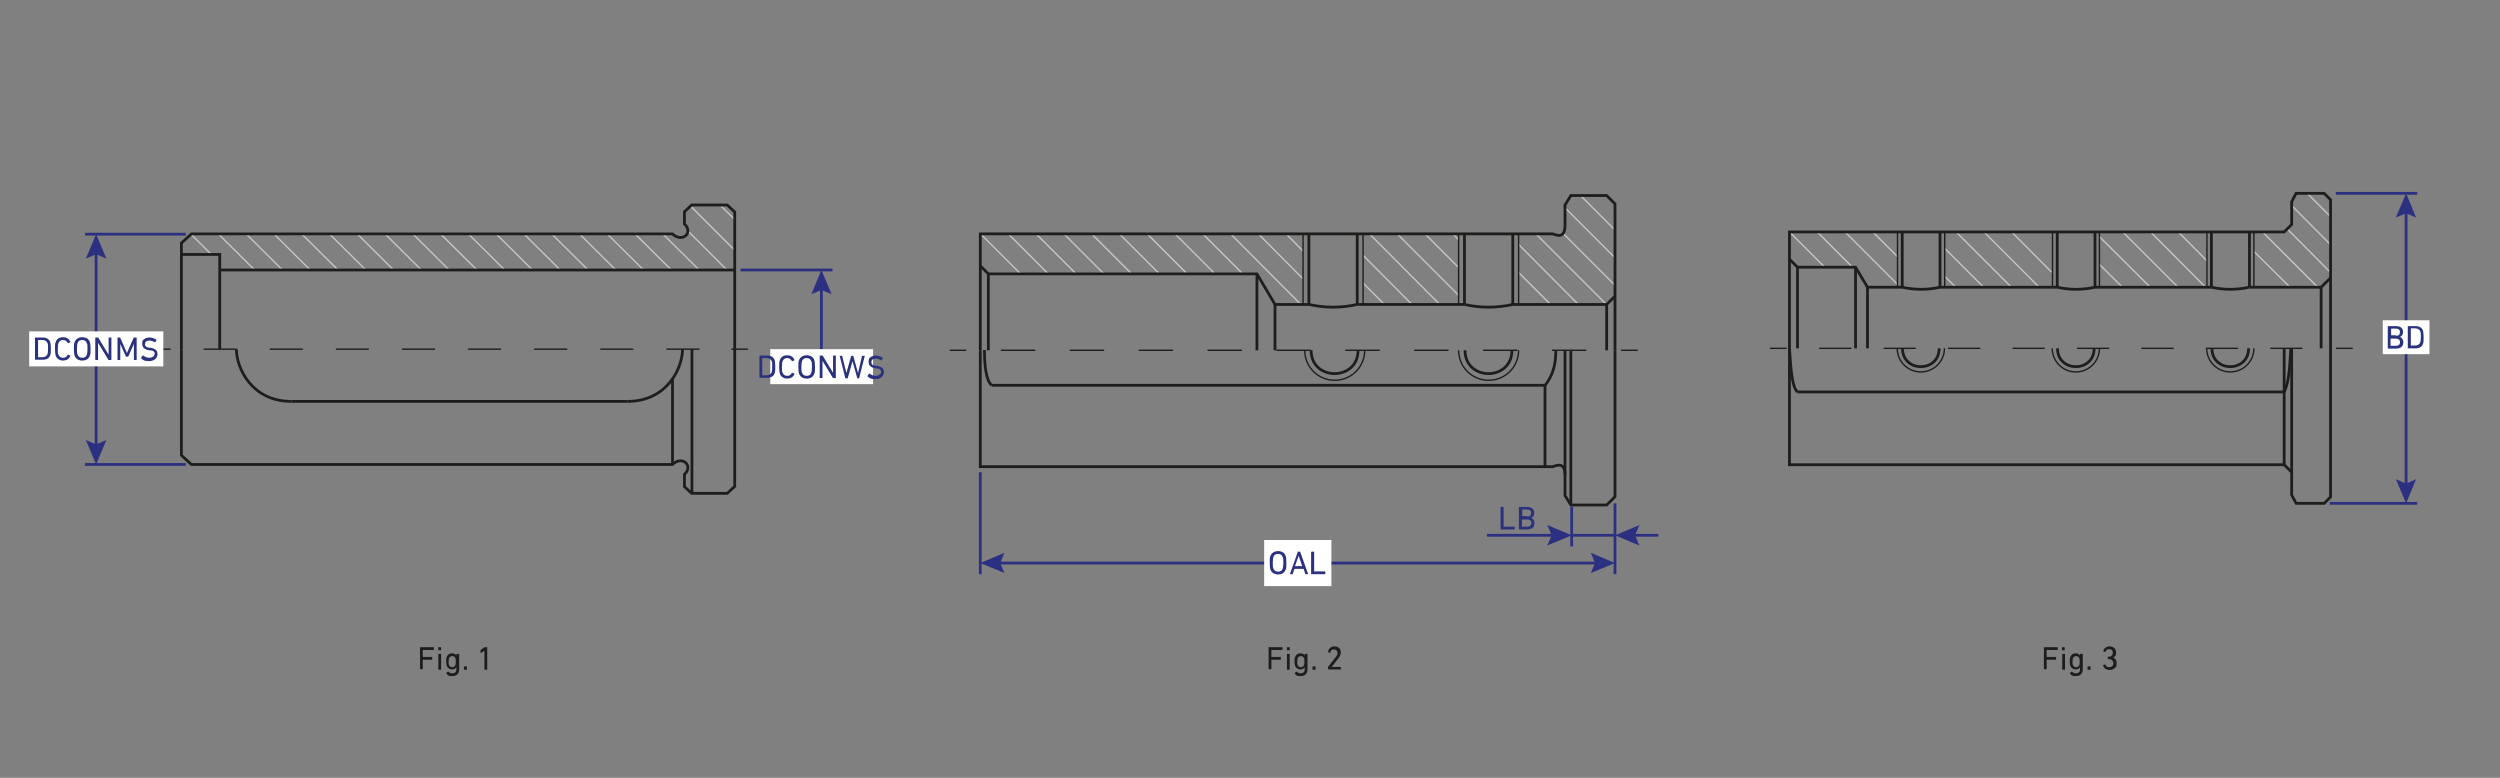 <?xml version="1.0" encoding="UTF-8"?>
<svg id="_Слой_1" data-name="Слой_1" xmlns="http://www.w3.org/2000/svg" version="1.1" viewBox="0 0 900 280">
  <rect x="0" y="0" width="900" height="280" fill="#808080" stroke="none"/>
  <!-- Generator: Adobe Illustrator 29.1.0, SVG Export Plug-In . SVG Version: 2.1.0 Build 142)  -->
  <defs>
    <style>
      .st0 {
        stroke-width: 1px;
      }

      .st0, .st1, .st2, .st3, .st4, .st5, .st6, .st7, .st8, .st9, .st10 {
        stroke-miterlimit: 10;
      }

      .st0, .st1, .st5, .st6 {
        stroke: #2b3180;
      }

      .st0, .st2, .st3, .st4, .st6, .st7, .st8, .st9, .st10 {
        fill: none;
      }

      .st1, .st5, .st11 {
        fill: #2b3180;
      }

      .st2 {
        stroke-dasharray: 11.9 11.9;
      }

      .st2, .st3, .st7, .st9, .st10 {
        stroke-width: .5px;
      }

      .st2, .st3, .st8, .st9, .st10 {
        stroke: #1d1d1b;
      }

      .st4 {
        stroke: #ffed00;
      }

      .st12 {
        fill: #2a327e;
      }

      .st13 {
        fill: #1d1d1b;
      }

      .st5 {
        stroke-width: 1px;
      }

      .st14 {
        fill: #fff;
      }

      .st7 {
        stroke: #c7c6c6;
      }

      .st9 {
        stroke-dasharray: 11.6 11.6;
      }

      .st10 {
        stroke-dasharray: 12.4 12.4;
      }
    </style>
  </defs>
  <line class="st7" x1="644.2" y1="83.5" x2="656.9" y2="96.2"/>
  <line class="st7" x1="654.2" y1="83.5" x2="666.9" y2="96.2"/>
  <line class="st7" x1="664.2" y1="83.5" x2="683.1" y2="102.4"/>
  <line class="st7" x1="674.2" y1="83.5" x2="683.2" y2="92.5"/>
  <line class="st7" x1="700.1" y1="99.5" x2="704.1" y2="103.4"/>
  <line class="st7" x1="700.1" y1="89.4" x2="714.1" y2="103.4"/>
  <line class="st7" x1="704.2" y1="83.5" x2="724.1" y2="103.4"/>
  <line class="st7" x1="714.2" y1="83.5" x2="734.1" y2="103.4"/>
  <line class="st7" x1="724.2" y1="83.5" x2="738.6" y2="98"/>
  <line class="st7" x1="755.8" y1="95.2" x2="764.1" y2="103.4"/>
  <line class="st7" x1="755.8" y1="85.2" x2="774.1" y2="103.4"/>
  <line class="st7" x1="764.2" y1="83.5" x2="784.1" y2="103.4"/>
  <line class="st7" x1="774.2" y1="83.5" x2="793.7" y2="103.1"/>
  <line class="st7" x1="784.2" y1="83.5" x2="794.5" y2="93.9"/>
  <line class="st7" x1="811.5" y1="90.6" x2="824.4" y2="103.4"/>
  <line class="st7" x1="814.5" y1="83.5" x2="834.4" y2="103.4"/>
  <line class="st7" x1="823.4" y1="82.4" x2="838.9" y2="98"/>
  <line class="st7" x1="825" y1="74" x2="839" y2="88.1"/>
  <line class="st7" x1="830.6" y1="69.6" x2="839.3" y2="78.3"/>
  <line class="st7" x1="546.5" y1="97.9" x2="558.3" y2="109.7"/>
  <line class="st7" x1="546.7" y1="88" x2="568.2" y2="109.6"/>
  <line class="st7" x1="552.8" y1="84.1" x2="578.1" y2="109.4"/>
  <line class="st7" x1="562.8" y1="84.1" x2="581.4" y2="102.7"/>
  <line class="st7" x1="563.4" y1="74.8" x2="581.5" y2="92.9"/>
  <line class="st7" x1="569" y1="70.4" x2="581.4" y2="82.8"/>
  <line class="st7" x1="352.9" y1="84.1" x2="367.4" y2="98.6"/>
  <line class="st7" x1="362.9" y1="84.1" x2="377.4" y2="98.6"/>
  <line class="st7" x1="372.9" y1="84.1" x2="387" y2="98.2"/>
  <line class="st7" x1="382.9" y1="84.1" x2="397.4" y2="98.6"/>
  <line class="st7" x1="392.9" y1="84.1" x2="407" y2="98.2"/>
  <line class="st7" x1="402.9" y1="84.1" x2="417" y2="98.2"/>
  <line class="st7" x1="412.9" y1="84.1" x2="427" y2="98.2"/>
  <line class="st7" x1="422.9" y1="84.1" x2="437" y2="98.2"/>
  <line class="st7" x1="432.9" y1="84.1" x2="447" y2="98.2"/>
  <line class="st7" x1="442.9" y1="84.1" x2="468.3" y2="109.6"/>
  <line class="st7" x1="452.9" y1="84.1" x2="469.1" y2="100.4"/>
  <line class="st7" x1="462.9" y1="84.1" x2="469.1" y2="90.4"/>
  <line class="st7" x1="490.7" y1="101.9" x2="498.2" y2="109.4"/>
  <line class="st7" x1="490.7" y1="91.9" x2="508.3" y2="109.6"/>
  <line class="st7" x1="492.9" y1="84.1" x2="518.1" y2="109.4"/>
  <line class="st7" x1="502.9" y1="84.1" x2="525.1" y2="106.3"/>
  <line class="st7" x1="512.9" y1="84.1" x2="525.1" y2="96.3"/>
  <line class="st7" x1="522.9" y1="84.1" x2="525" y2="86.2"/>
  <line class="st7" x1="248.7" y1="74.3" x2="264.6" y2="90.2"/>
  <line class="st7" x1="259.7" y1="74.3" x2="264.6" y2="79.1"/>
  <line class="st7" x1="68.7" y1="84.3" x2="76.1" y2="91.6"/>
  <line class="st7" x1="78.7" y1="84.3" x2="91.6" y2="97.1"/>
  <line class="st7" x1="88.7" y1="84.3" x2="101.6" y2="97.1"/>
  <line class="st7" x1="98.7" y1="84.3" x2="111.6" y2="97.1"/>
  <line class="st7" x1="108.7" y1="84.3" x2="121.6" y2="97.1"/>
  <line class="st7" x1="118.7" y1="84.3" x2="131.6" y2="97.1"/>
  <line class="st7" x1="128.7" y1="84.3" x2="141.6" y2="97.1"/>
  <line class="st7" x1="138.7" y1="84.3" x2="151.6" y2="97.1"/>
  <line class="st7" x1="148.7" y1="84.3" x2="161.6" y2="97.1"/>
  <line class="st7" x1="158.7" y1="84.3" x2="171.6" y2="97.1"/>
  <line class="st7" x1="168.7" y1="84.3" x2="181.6" y2="97.1"/>
  <line class="st7" x1="178.7" y1="84.3" x2="191.6" y2="97.1"/>
  <line class="st7" x1="188.7" y1="84.3" x2="201.6" y2="97.1"/>
  <line class="st7" x1="198.7" y1="84.3" x2="211.6" y2="97.1"/>
  <line class="st7" x1="208.7" y1="84.3" x2="221.6" y2="97.1"/>
  <line class="st7" x1="218.7" y1="84.3" x2="231.6" y2="97.1"/>
  <line class="st7" x1="228.7" y1="84.3" x2="241.6" y2="97.1"/>
  <line class="st7" x1="238.7" y1="84.3" x2="251.6" y2="97.1"/>
  <line class="st7" x1="248" y1="83.5" x2="261.6" y2="97.1"/>
  <path class="st4" d="M2218.5-412.7"/>
  <path class="st4" d="M2194-427.7"/>
  <line class="st5" x1="299.7" y1="97.2" x2="266.6" y2="97.2"/>
  <g>
    <line class="st0" x1="295.7" y1="103.1" x2="295.7" y2="136.2"/>
    <polygon class="st11" points="292.1 105.9 295.7 104.4 299.4 105.9 295.7 97.2 292.1 105.9"/>
  </g>
  <path class="st8" d="M242.1,84.5"/>
  <path class="st8" d="M250.1,81.3"/>
  <path class="st8" d="M65.3,125.7v-38.2l3.6-3.3h173.2c3.4,3.3,7.7-.3,4.3-3.6v-4.4l2.6-2.4h12.8l2.7,2.5v49.4"/>
  <polyline class="st8" points="79.1 125.7 79.1 91.6 65.3 91.6"/>
  <line class="st8" x1="79.1" y1="97.2" x2="264.6" y2="97.2"/>
  <path class="st8" d="M65.3,125.7v38.2l3.6,3.3h173.2c3.4-3.3,7.7.3,4.3,3.6v4.4l2.6,2.4h12.8l2.7-2.5v-49.4"/>
  <line class="st8" x1="249.1" y1="177.6" x2="249.1" y2="125.7"/>
  <line class="st8" x1="242.1" y1="167.2" x2="242.1" y2="136.3"/>
  <path class="st8" d="M85.1,125.7c0,6.9,5.6,18.8,19.8,18.8"/>
  <line class="st8" x1="104.9" y1="144.5" x2="225.9" y2="144.5"/>
  <path class="st8" d="M245.7,125.7c0,6.9-5.6,18.8-19.8,18.8"/>
  <g>
    <line class="st3" x1="55.4" y1="125.7" x2="61.4" y2="125.7"/>
    <line class="st2" x1="73.3" y1="125.7" x2="257.4" y2="125.7"/>
    <line class="st3" x1="263.3" y1="125.7" x2="269.3" y2="125.7"/>
  </g>
  <line class="st1" x1="30.6" y1="167.2" x2="66.9" y2="167.2"/>
  <line class="st1" x1="30.6" y1="84.3" x2="66.9" y2="84.3"/>
  <g>
    <line class="st6" x1="34.6" y1="90.3" x2="34.6" y2="161.2"/>
    <polygon class="st11" points="30.9 93.1 34.6 91.5 38.3 93.1 34.6 84.3 30.9 93.1"/>
    <polygon class="st11" points="30.9 158.4 34.6 160 38.3 158.4 34.6 167.2 30.9 158.4"/>
  </g>
  <g>
    <rect class="st14" x="10.5" y="119.3" width="48.3" height="12.6"/>
    <g>
      <path class="st12" d="M12.6,121.6c0,0,0-.1.1-.1h2.7c1.4,0,2.3.6,2.7,1.7.1.4.2,1.2.2,2.3s0,1.9-.2,2.3c-.4,1.2-1.3,1.7-2.7,1.7h-2.7c0,0-.1,0-.1-.1v-7.9ZM13.7,128.6s0,0,0,0h1.5c1,0,1.6-.4,1.9-1.1.1-.3.2-1,.2-2s0-1.7-.2-2c-.3-.7-.9-1.1-1.9-1.1h-1.5s0,0,0,0v6Z"/>
      <path class="st12" d="M19.8,125.6c0-1.1,0-1.9.2-2.3.4-1.3,1.3-1.9,2.7-1.9s2.1.6,2.6,1.6c0,0,0,.1,0,.2l-.7.3c0,0-.1,0-.2,0-.4-.7-.9-1.1-1.7-1.1s-1.4.4-1.7,1.2c-.1.3-.2,1-.2,2s0,1.7.2,2c.3.8.8,1.2,1.7,1.2s1.3-.4,1.7-1.1c0,0,0,0,.2,0l.7.3c0,0,0,0,0,.2-.5,1.1-1.4,1.6-2.6,1.6s-2.3-.6-2.7-1.9c-.1-.4-.2-1.2-.2-2.3Z"/>
      <path class="st12" d="M26.8,127.9c-.1-.4-.2-1.2-.2-2.3s0-1.9.2-2.3c.4-1.2,1.4-1.9,2.8-1.9s2.4.6,2.8,1.9c.1.4.2,1.2.2,2.3s0,1.9-.2,2.3c-.4,1.3-1.4,1.9-2.8,1.9s-2.4-.7-2.8-1.9ZM31.3,127.6c.1-.4.2-1,.2-2s0-1.6-.2-2c-.3-.8-.8-1.2-1.7-1.2s-1.5.4-1.7,1.2c-.1.4-.2,1-.2,2s0,1.6.2,2c.3.8.8,1.2,1.7,1.2s1.5-.4,1.7-1.2Z"/>
      <path class="st12" d="M34.3,121.6c0,0,0-.1.1-.1h.8c0,0,.2,0,.2.1l3.7,6.1h0v-6.1c0,0,0-.1.1-.1h.8c0,0,.1,0,.1.1v7.9c0,0,0,.1-.1.1h-.8c0,0-.2,0-.2-.1l-3.7-6.1h0v6.1c0,0,0,.1-.1.1h-.8c0,0-.1,0-.1-.1v-7.9Z"/>
      <path class="st12" d="M42.2,121.6c0,0,0-.1.1-.1h.8c0,0,.2,0,.2.1l2.4,5.5h0l2.4-5.5c0,0,0-.1.2-.1h.8c0,0,.1,0,.1.1v7.9c0,0,0,.1-.1.1h-.8c0,0-.1,0-.1-.1v-5.7h0l-2,4.5c0,0-.1.1-.2.1h-.5c-.1,0-.2,0-.2-.1l-2-4.5h0v5.7c0,0,0,.1-.1.1h-.8c0,0-.1,0-.1-.1v-7.9Z"/>
      <path class="st12" d="M50.9,128.8c0,0,0-.1,0-.2l.5-.6c0,0,.1,0,.2,0,.7.6,1.5.8,2.3.8s1.8-.6,1.8-1.4-.5-1.2-1.7-1.3h-.4c-1.6-.3-2.4-1-2.4-2.3s.2-1.3.7-1.7c.5-.4,1.1-.6,1.9-.6s1.8.3,2.5.8c0,0,0,.1,0,.2l-.4.7c0,0-.1,0-.2,0-.7-.4-1.3-.6-2-.6-1,0-1.5.5-1.5,1.3s.5,1.2,1.7,1.3h.4c1.6.3,2.4,1,2.4,2.3s-1.1,2.5-3,2.5-2.2-.4-2.9-1Z"/>
    </g>
  </g>
  <g>
    <rect class="st14" x="277.3" y="125.7" width="37" height="12.6"/>
    <g>
      <path class="st12" d="M273.4,128.1c0,0,0-.1.1-.1h2.7c1.4,0,2.3.6,2.7,1.7.1.4.2,1.2.2,2.3s0,1.9-.2,2.3c-.4,1.2-1.3,1.7-2.7,1.7h-2.7c0,0-.1,0-.1-.1v-7.9ZM274.4,135.1s0,0,0,0h1.5c1,0,1.6-.4,1.9-1.1.1-.3.2-1,.2-2s0-1.7-.2-2c-.3-.7-.9-1.1-1.9-1.1h-1.5s0,0,0,0v6Z"/>
      <path class="st12" d="M280.5,132.1c0-1.1,0-1.9.2-2.3.4-1.3,1.3-1.9,2.7-1.9s2.1.6,2.6,1.6c0,0,0,.1,0,.2l-.7.3c0,0-.1,0-.2,0-.4-.7-.9-1.1-1.7-1.1s-1.4.4-1.7,1.2c-.1.3-.2,1-.2,2s0,1.7.2,2c.3.8.8,1.2,1.7,1.2s1.3-.4,1.7-1.1c0,0,0,0,.2,0l.7.3c0,0,0,0,0,.2-.5,1.1-1.4,1.6-2.6,1.6s-2.3-.6-2.7-1.9c-.1-.4-.2-1.2-.2-2.3Z"/>
      <path class="st12" d="M287.6,134.4c-.1-.4-.2-1.2-.2-2.3s0-1.9.2-2.3c.4-1.2,1.4-1.9,2.8-1.9s2.4.6,2.8,1.9c.1.4.2,1.2.2,2.3s0,1.9-.2,2.3c-.4,1.3-1.4,1.9-2.8,1.9s-2.4-.7-2.8-1.9ZM292.1,134.1c.1-.4.2-1,.2-2s0-1.6-.2-2c-.3-.8-.8-1.2-1.7-1.2s-1.5.4-1.7,1.2c-.1.4-.2,1-.2,2s0,1.6.2,2c.3.8.8,1.2,1.7,1.2s1.5-.4,1.7-1.2Z"/>
      <path class="st12" d="M295.1,128.1c0,0,0-.1.1-.1h.8c0,0,.2,0,.2.1l3.7,6.1h0v-6.1c0,0,0-.1.1-.1h.8c0,0,.1,0,.1.1v7.9c0,0,0,.1-.1.1h-.8c0,0-.2,0-.2-.1l-3.7-6.1h0v6.1c0,0,0,.1-.1.1h-.8c0,0-.1,0-.1-.1v-7.9Z"/>
      <path class="st12" d="M308.7,136.2c0,0-.1,0-.1-.1l-1.7-6.1h0l-1.7,6.1c0,0,0,.1-.1.1h-.7c0,0-.1,0-.1-.1l-2-7.9c0,0,0-.1,0-.1h.8c0,0,.1,0,.1.1l1.5,6.1h0l1.7-6.1c0,0,0-.1.1-.1h.6c0,0,.1,0,.1.1l1.7,6.1h0l1.4-6.1c0,0,0-.1.2-.1h.8c0,0,.1,0,0,.1l-2,7.9c0,0,0,.1-.1.1h-.7Z"/>
      <path class="st12" d="M312.4,135.3c0,0,0-.1,0-.2l.5-.6c0,0,.1,0,.2,0,.7.6,1.5.8,2.3.8s1.8-.6,1.8-1.4-.5-1.2-1.7-1.3h-.4c-1.6-.3-2.4-1-2.4-2.3s.2-1.3.7-1.7c.5-.4,1.1-.6,1.9-.6s1.8.3,2.5.8c0,0,0,.1,0,.2l-.4.7c0,0-.1,0-.2,0-.7-.4-1.3-.6-2-.6-1,0-1.5.5-1.5,1.3s.5,1.2,1.7,1.3h.4c1.6.3,2.4,1,2.4,2.3s-1.1,2.5-3,2.5-2.2-.4-2.9-1Z"/>
    </g>
  </g>
  <line class="st0" x1="838.7" y1="181.2" x2="870.2" y2="181.2"/>
  <line class="st0" x1="840.9" y1="69.6" x2="870.2" y2="69.6"/>
  <g>
    <line class="st0" x1="866.2" y1="175.3" x2="866.2" y2="75.5"/>
    <polygon class="st11" points="869.8 172.5 866.2 174.1 862.5 172.5 866.2 181.2 869.8 172.5"/>
    <polygon class="st11" points="869.8 78.3 866.2 76.8 862.5 78.3 866.2 69.6 869.8 78.3"/>
  </g>
  <g>
    <rect class="st14" x="857.8" y="115.3" width="16.8" height="12.2"/>
    <g>
      <path class="st12" d="M859.6,117.5c0,0,0-.1.1-.1h2.9c1.6,0,2.5.8,2.5,2.1,0,.9-.4,1.5-1.1,1.8h0c.6.2,1.2.9,1.2,1.9,0,1.5-.9,2.3-2.7,2.3h-2.8c0,0-.1,0-.1-.1v-7.9ZM862.6,120.9c.9,0,1.4-.5,1.4-1.3,0-.8-.5-1.3-1.4-1.3h-1.8s0,0,0,0v2.4s0,0,0,0h1.8ZM860.6,124.5s0,0,0,0h1.9c1,0,1.5-.5,1.5-1.3,0-.8-.5-1.3-1.5-1.3h-1.9s0,0,0,0v2.5Z"/>
      <path class="st12" d="M866.8,117.5c0,0,0-.1.1-.1h2.7c1.4,0,2.3.6,2.7,1.7.1.4.2,1.2.2,2.3,0,1.1,0,1.9-.2,2.3-.4,1.2-1.3,1.7-2.7,1.7h-2.7c0,0-.1,0-.1-.1v-7.9ZM867.9,124.4s0,0,0,0h1.5c1,0,1.6-.4,1.9-1.1.1-.3.2-1,.2-2,0-1,0-1.7-.2-2-.3-.7-.9-1.1-1.9-1.1h-1.5s0,0,0,0v6Z"/>
    </g>
  </g>
  <g>
    <path class="st13" d="M151.1,233.1c0,0,0-.1.1-.1h4.9c0,0,.1,0,.1.1v.8c0,0,0,.1-.1.1h-3.9s0,0,0,0v2.5s0,0,0,0h3.3c0,0,.1,0,.1.1v.8c0,0,0,.1-.1.1h-3.3s0,0,0,0v3.3c0,0,0,.1-.1.1h-.8c0,0-.1,0-.1-.1v-7.9Z"/>
    <path class="st13" d="M157.9,234.1c0,0-.1,0-.1-.1v-.9c0,0,0-.1.1-.1h.8c0,0,.1,0,.1.1v.9c0,0,0,.1-.1.1h-.8ZM157.9,241.1c0,0-.1,0-.1-.1v-5.5c0,0,0-.1.1-.1h.8c0,0,.1,0,.1.1v5.5c0,0,0,.1-.1.1h-.8Z"/>
    <path class="st13" d="M160.7,242.5c0,0,0-.1,0-.2l.5-.5c0,0,.1,0,.2,0,.4.4.9.6,1.4.6,1,0,1.5-.5,1.5-1.5v-.7h0c-.3.5-.8.8-1.6.8s-1.6-.5-1.9-1.4c-.1-.4-.2-.9-.2-1.5s0-1.1.2-1.5c.3-.9.9-1.4,1.9-1.4s1.3.3,1.6.8h0v-.5c0,0,0-.1.1-.1h.8c0,0,.1,0,.1.1v5.4c0,1.6-.9,2.5-2.5,2.5s-1.6-.3-2-.9ZM164,239.3c0-.3.1-.6.1-1.1s0-.8-.1-1.1c-.2-.6-.6-.9-1.2-.9s-1,.3-1.2.9c0,.3-.1.7-.1,1.1s0,.8.1,1.1c.2.6.6.9,1.2.9s1-.3,1.2-.9Z"/>
    <path class="st13" d="M167,240c0,0,0-.1.1-.1h.9c0,0,.1,0,.1.1v1c0,0,0,.1-.1.1h-.9c0,0-.1,0-.1-.1v-1Z"/>
    <path class="st13" d="M174.5,234.2h0l-1.4.9c0,0-.1,0-.1,0v-.9c0,0,0-.1,0-.2l1.4-1c0,0,.1,0,.2,0h.7c0,0,.1,0,.1.1v7.9c0,0,0,.1-.1.1h-.8c0,0-.1,0-.1-.1v-6.8Z"/>
  </g>
  <polygon class="st8" points="644.2 125.4 644.2 167.3 822.3 167.3 825 170 825 178.2 826.6 181.2 836.7 181.2 839 178.9 839 125.4 839 71.9 836.7 69.6 826.6 69.6 825 72.6 825 80.8 822.3 83.5 644.2 83.5 644.2 125.4"/>
  <polyline class="st8" points="684.8 103.4 672.3 103.4 668 96.2 647.1 96.2 644.2 93.3"/>
  <line class="st3" x1="683.1" y1="83.5" x2="683.1" y2="103.4"/>
  <line class="st8" x1="684.8" y1="83.5" x2="684.8" y2="103.4"/>
  <line class="st8" x1="698.4" y1="83.5" x2="698.4" y2="103.4"/>
  <line class="st3" x1="700.1" y1="83.5" x2="700.1" y2="103.4"/>
  <path class="st8" d="M684.8,103.4c4.5,1,9.1,1,13.6,0"/>
  <line class="st8" x1="698.4" y1="103.4" x2="738.9" y2="103.4"/>
  <line class="st3" x1="738.9" y1="83.5" x2="738.9" y2="103.4"/>
  <line class="st8" x1="740.6" y1="83.5" x2="740.6" y2="103.4"/>
  <line class="st8" x1="754.2" y1="83.5" x2="754.2" y2="103.4"/>
  <line class="st3" x1="755.8" y1="83.5" x2="755.8" y2="103.4"/>
  <path class="st8" d="M740.6,103.4c4.5,1,9.1,1,13.6,0"/>
  <line class="st3" x1="794.5" y1="83.5" x2="794.5" y2="103.4"/>
  <line class="st8" x1="796.1" y1="83.5" x2="796.1" y2="103.4"/>
  <line class="st8" x1="809.8" y1="83.5" x2="809.8" y2="103.4"/>
  <line class="st3" x1="811.4" y1="83.5" x2="811.4" y2="103.4"/>
  <path class="st8" d="M796.1,103.4c4.5,1,9.1,1,13.6,0"/>
  <line class="st8" x1="738.9" y1="103.4" x2="740.6" y2="103.4"/>
  <line class="st8" x1="754.2" y1="103.4" x2="755.8" y2="103.4"/>
  <line class="st8" x1="796.1" y1="103.4" x2="794.5" y2="103.4"/>
  <line class="st8" x1="755.8" y1="103.4" x2="794.5" y2="103.4"/>
  <line class="st8" x1="809.8" y1="103.4" x2="811.4" y2="103.4"/>
  <line class="st8" x1="647.1" y1="96.2" x2="647.1" y2="125.4"/>
  <line class="st8" x1="668" y1="96.2" x2="668" y2="125.4"/>
  <line class="st8" x1="672.3" y1="103.4" x2="672.3" y2="125.4"/>
  <g>
    <line class="st3" x1="637.2" y1="125.4" x2="643.2" y2="125.4"/>
    <line class="st9" x1="654.9" y1="125.4" x2="835.2" y2="125.4"/>
    <line class="st3" x1="841" y1="125.4" x2="847" y2="125.4"/>
  </g>
  <line class="st8" x1="811.4" y1="103.4" x2="835.6" y2="103.4"/>
  <line class="st8" x1="835.6" y1="103.4" x2="839.1" y2="99.9"/>
  <line class="st8" x1="835.6" y1="103.4" x2="835.6" y2="125.4"/>
  <path class="st3" d="M700,125.4c0,4.7-3.8,8.5-8.5,8.5s-8.5-3.8-8.5-8.5"/>
  <path class="st8" d="M684.9,125.4c0,8.8,13.2,8.8,13.2,0"/>
  <path class="st3" d="M755.8,125.4c0,4.7-3.8,8.5-8.5,8.5s-8.5-3.8-8.5-8.5"/>
  <path class="st8" d="M740.7,125.4c0,8.8,13.2,8.8,13.2,0"/>
  <path class="st3" d="M811.4,125.4c0,4.7-3.8,8.5-8.5,8.5s-8.5-3.8-8.5-8.5"/>
  <path class="st8" d="M796.3,125.4c0,8.8,13.2,8.8,13.2,0"/>
  <path class="st8" d="M644.2,125.4c.5,6.7.8,13.9,2.9,15.7"/>
  <line class="st8" x1="647.1" y1="141.1" x2="822.3" y2="141.1"/>
  <line class="st8" x1="822.3" y1="167.3" x2="822.3" y2="125.4"/>
  <path class="st8" d="M824.7,125.4c-.4,6-.6,12.4-2.4,15.7"/>
  <line class="st8" x1="825" y1="170" x2="825" y2="125.4"/>
  <g>
    <line class="st3" x1="341.9" y1="126.1" x2="347.9" y2="126.1"/>
    <line class="st10" x1="360.3" y1="126.1" x2="577.3" y2="126.1"/>
    <line class="st3" x1="583.6" y1="126.1" x2="589.6" y2="126.1"/>
  </g>
  <path class="st8" d="M581.4,126.1v-52.7l-3-3h-12.9l-2.1,3.4s0,7.4,0,7.4c0,3-1.1,4.4-4.4,3h-206.1v41.9"/>
  <line class="st8" x1="352.9" y1="95.7" x2="355.8" y2="98.6"/>
  <line class="st8" x1="452.5" y1="98.6" x2="452.5" y2="126.1"/>
  <line class="st3" x1="469.1" y1="84.1" x2="469.1" y2="109.6"/>
  <line class="st8" x1="471.2" y1="84.1" x2="471.2" y2="109.6"/>
  <line class="st8" x1="488.6" y1="84.1" x2="488.6" y2="109.6"/>
  <line class="st3" x1="490.7" y1="84.1" x2="490.7" y2="109.6"/>
  <path class="st8" d="M471.2,109.6c5.8,1.3,11.6,1.3,17.4,0"/>
  <line class="st3" x1="525.1" y1="84.1" x2="525.1" y2="109.6"/>
  <line class="st8" x1="527.2" y1="84.1" x2="527.2" y2="109.6"/>
  <line class="st8" x1="544.6" y1="84.1" x2="544.6" y2="109.6"/>
  <line class="st3" x1="546.7" y1="84.1" x2="546.7" y2="109.6"/>
  <path class="st8" d="M527.2,109.6c5.8,1.3,11.6,1.3,17.4,0"/>
  <line class="st8" x1="488.6" y1="109.6" x2="527.2" y2="109.6"/>
  <polyline class="st8" points="581.3 106.7 578.4 109.6 544.6 109.6"/>
  <path class="st3" d="M491.3,126.1c0,6-4.8,10.8-10.8,10.8s-10.8-4.8-10.8-10.8"/>
  <path class="st8" d="M472,126.1c0,11.2,16.9,11.2,16.9,0"/>
  <polyline class="st8" points="471.2 109.6 459 109.6 452.5 98.6 355.8 98.6"/>
  <path class="st3" d="M546.7,126.1c0,6-4.8,10.8-10.8,10.8s-10.8-4.8-10.8-10.8"/>
  <path class="st8" d="M527.4,126.1c0,11.2,16.9,11.2,16.9,0"/>
  <line class="st8" x1="355.8" y1="98.6" x2="355.8" y2="126.1"/>
  <line class="st8" x1="459" y1="109.6" x2="459" y2="126.1"/>
  <line class="st8" x1="578.4" y1="109.6" x2="578.4" y2="126.1"/>
  <line class="st8" x1="357" y1="138.7" x2="556.2" y2="138.7"/>
  <path class="st8" d="M560.1,126.1c0,4.9-.9,8.8-3.9,12.7"/>
  <path class="st8" d="M581.4,126.1v52.7l-3,3h-12.9l-2.1-3.4s0-7.4,0-7.4c0-3-1.1-4.4-4.4-3h-206.1v-41.9"/>
  <line class="st8" x1="556.2" y1="138.7" x2="556.2" y2="168"/>
  <line class="st8" x1="565.5" y1="181.7" x2="565.5" y2="126.1"/>
  <line class="st8" x1="563.4" y1="170.9" x2="563.4" y2="126.1"/>
  <path class="st8" d="M357,138.7c-2.1-1.8-2.6-7.5-2.6-12.7"/>
  <g>
    <path class="st13" d="M456.6,233.1c0,0,0-.1.1-.1h4.9c0,0,.1,0,.1.1v.8c0,0,0,.1-.1.1h-3.9s0,0,0,0v2.5s0,0,0,0h3.3c0,0,.1,0,.1.1v.8c0,0,0,.1-.1.1h-3.3s0,0,0,0v3.3c0,0,0,.1-.1.1h-.8c0,0-.1,0-.1-.1v-7.9Z"/>
    <path class="st13" d="M463.4,234.1c0,0-.1,0-.1-.1v-.9c0,0,0-.1.1-.1h.8c0,0,.1,0,.1.1v.9c0,0,0,.1-.1.1h-.8ZM463.4,241.1c0,0-.1,0-.1-.1v-5.5c0,0,0-.1.1-.1h.8c0,0,.1,0,.1.1v5.5c0,0,0,.1-.1.1h-.8Z"/>
    <path class="st13" d="M466.1,242.5c0,0,0-.1,0-.2l.5-.5c0,0,.1,0,.2,0,.4.4.9.6,1.4.6,1,0,1.5-.5,1.5-1.5v-.7h0c-.3.5-.8.8-1.6.8s-1.6-.5-1.9-1.4c-.1-.4-.2-.9-.2-1.5s0-1.1.2-1.5c.3-.9.9-1.4,1.9-1.4s1.3.3,1.6.8h0v-.5c0,0,0-.1.1-.1h.8c0,0,.1,0,.1.1v5.4c0,1.6-.9,2.5-2.5,2.5s-1.6-.3-2-.9ZM469.5,239.3c0-.3.1-.6.1-1.1s0-.8-.1-1.1c-.2-.6-.6-.9-1.2-.9s-1,.3-1.2.9c0,.3-.1.7-.1,1.1s0,.8.1,1.1c.2.6.6.9,1.2.9s1-.3,1.2-.9Z"/>
    <path class="st13" d="M472.5,240c0,0,0-.1.1-.1h.9c0,0,.1,0,.1.1v1c0,0,0,.1-.1.1h-.9c0,0-.1,0-.1-.1v-1Z"/>
    <path class="st13" d="M478,240.4c0,0,0-.1,0-.2l2.9-3.7c.4-.5.6-1,.6-1.4,0-.8-.5-1.3-1.3-1.3s-1.2.4-1.3,1.2c0,0,0,.1-.1,0l-.7-.2c0,0-.1,0,0-.1,0-.5.3-1,.7-1.4.4-.4.9-.6,1.6-.6s1.2.2,1.7.6c.4.4.6.9.6,1.6s-.3,1.3-.8,2l-2.5,3.2h0s3.2,0,3.2,0c0,0,.1,0,.1.1v.7c0,0,0,.1-.1.1h-4.4c0,0-.1,0-.1-.1v-.6Z"/>
  </g>
  <g>
    <path class="st13" d="M735.7,233.1c0,0,0-.1.1-.1h4.9c0,0,.1,0,.1.1v.8c0,0,0,.1-.1.1h-3.9s0,0,0,0v2.5s0,0,0,0h3.3c0,0,.1,0,.1.1v.8c0,0,0,.1-.1.1h-3.3s0,0,0,0v3.3c0,0,0,.1-.1.1h-.8c0,0-.1,0-.1-.1v-7.9Z"/>
    <path class="st13" d="M742.4,234.1c0,0-.1,0-.1-.1v-.9c0,0,0-.1.1-.1h.8c0,0,.1,0,.1.1v.9c0,0,0,.1-.1.1h-.8ZM742.5,241.1c0,0-.1,0-.1-.1v-5.5c0,0,0-.1.1-.1h.8c0,0,.1,0,.1.1v5.5c0,0,0,.1-.1.1h-.8Z"/>
    <path class="st13" d="M745.2,242.5c0,0,0-.1,0-.2l.5-.5c0,0,.1,0,.2,0,.4.4.9.6,1.4.6,1,0,1.5-.5,1.5-1.5v-.7h0c-.3.5-.8.8-1.6.8s-1.6-.5-1.9-1.4c-.1-.4-.2-.9-.2-1.5s0-1.1.2-1.5c.3-.9.9-1.4,1.9-1.4s1.3.3,1.6.8h0v-.5c0,0,0-.1.1-.1h.8c0,0,.1,0,.1.1v5.4c0,1.6-.9,2.5-2.5,2.5s-1.6-.3-2-.9ZM748.6,239.3c0-.3.1-.6.1-1.1s0-.8-.1-1.1c-.2-.6-.6-.9-1.2-.9s-1,.3-1.2.9c0,.3-.1.7-.1,1.1s0,.8.1,1.1c.2.6.6.9,1.2.9s1-.3,1.2-.9Z"/>
    <path class="st13" d="M751.5,240c0,0,0-.1.1-.1h.9c0,0,.1,0,.1.1v1c0,0,0,.1-.1.1h-.9c0,0-.1,0-.1-.1v-1Z"/>
    <path class="st13" d="M757.1,239.4l.7-.2c0,0,.1,0,.1,0,.2.7.7,1,1.5,1s1.4-.6,1.4-1.4-.6-1.5-1.5-1.5h-.4c0,0-.1,0-.1-.1v-.7c0,0,0-.1.1-.1h.3c.8,0,1.4-.5,1.4-1.4s-.5-1.3-1.3-1.3-1.1.3-1.3,1c0,0,0,.1-.1,0l-.7-.2c0,0-.1,0,0-.1.2-1,1-1.7,2.3-1.7s2.3.9,2.3,2.2-.3,1.3-1,1.8h0c.6.3,1.2,1,1.2,2.1s-.2,1.3-.7,1.7c-.5.4-1,.7-1.8.7-1.3,0-2.2-.7-2.4-1.7,0,0,0-.1,0-.1Z"/>
  </g>
  <line class="st0" x1="565.8" y1="192.7" x2="581.4" y2="192.7"/>
  <g>
    <path class="st12" d="M540.3,182.6c0,0,0-.1.1-.1h.8c0,0,.1,0,.1.1v7s0,0,0,0h3.9c0,0,.1,0,.1.1v.8c0,0,0,.1-.1.1h-4.9c0,0-.1,0-.1-.1v-7.9Z"/>
    <path class="st12" d="M546.8,182.6c0,0,0-.1.1-.1h2.9c1.6,0,2.5.8,2.5,2.1s-.4,1.5-1.1,1.8h0c.6.2,1.2.9,1.2,1.9,0,1.5-.9,2.3-2.7,2.3h-2.8c0,0-.1,0-.1-.1v-7.9ZM549.8,186c.9,0,1.4-.5,1.4-1.3s-.5-1.3-1.4-1.3h-1.8s0,0,0,0v2.4s0,0,0,0h1.8ZM547.9,189.6s0,0,0,0h1.9c1,0,1.5-.5,1.5-1.3s-.5-1.3-1.5-1.3h-1.9s0,0,0,0v2.5Z"/>
  </g>
  <line class="st0" x1="565.8" y1="182.4" x2="565.8" y2="196.7"/>
  <line class="st0" x1="581.4" y1="181.2" x2="581.4" y2="206.7"/>
  <g>
    <line class="st6" x1="587.4" y1="192.7" x2="597" y2="192.7"/>
    <polygon class="st11" points="590.2 196.4 588.6 192.7 590.2 189 581.4 192.7 590.2 196.4"/>
  </g>
  <g>
    <line class="st6" x1="559.8" y1="192.7" x2="535.3" y2="192.7"/>
    <polygon class="st11" points="557 189 558.6 192.7 557 196.4 565.8 192.7 557 189"/>
  </g>
  <g>
    <line class="st0" x1="358.8" y1="202.7" x2="575.5" y2="202.7"/>
    <polygon class="st11" points="361.6 206.3 360.1 202.7 361.6 199 352.9 202.7 361.6 206.3"/>
    <polygon class="st11" points="572.7 206.3 574.2 202.7 572.7 199 581.4 202.7 572.7 206.3"/>
  </g>
  <line class="st0" x1="352.9" y1="170" x2="352.9" y2="206.7"/>
  <g>
    <rect class="st14" x="455.1" y="194.4" width="24.2" height="16.6"/>
    <g>
      <path class="st11" d="M457.3,204.9c-.1-.4-.2-1.2-.2-2.3s0-1.9.2-2.3c.4-1.2,1.4-1.9,2.8-1.9s2.4.6,2.8,1.9c.1.4.2,1.2.2,2.3s0,1.9-.2,2.3c-.4,1.3-1.4,1.9-2.8,1.9s-2.4-.7-2.8-1.9ZM461.8,204.6c.1-.4.2-1,.2-2s0-1.6-.2-2c-.3-.8-.8-1.2-1.7-1.2s-1.5.4-1.7,1.2c-.1.4-.2,1-.2,2s0,1.6.2,2c.3.8.8,1.2,1.7,1.2s1.5-.4,1.7-1.2Z"/>
      <path class="st11" d="M467,198.7c0,0,0-.1.1-.1h.8c0,0,.1,0,.2.1l2.8,7.9c0,0,0,.1,0,.1h-.8c0,0-.1,0-.2-.1l-.6-1.8h-3.3l-.6,1.8c0,0,0,.1-.2.1h-.8c0,0-.1,0,0-.1l2.8-7.9ZM466.2,203.8h2.6l-1.3-3.7h0l-1.3,3.7Z"/>
      <path class="st11" d="M472.1,198.7c0,0,0-.1.1-.1h.8c0,0,.1,0,.1.1v7s0,0,0,0h3.9c0,0,.1,0,.1.1v.8c0,0,0,.1-.1.1h-4.9c0,0-.1,0-.1-.1v-7.9Z"/>
    </g>
  </g>
</svg>